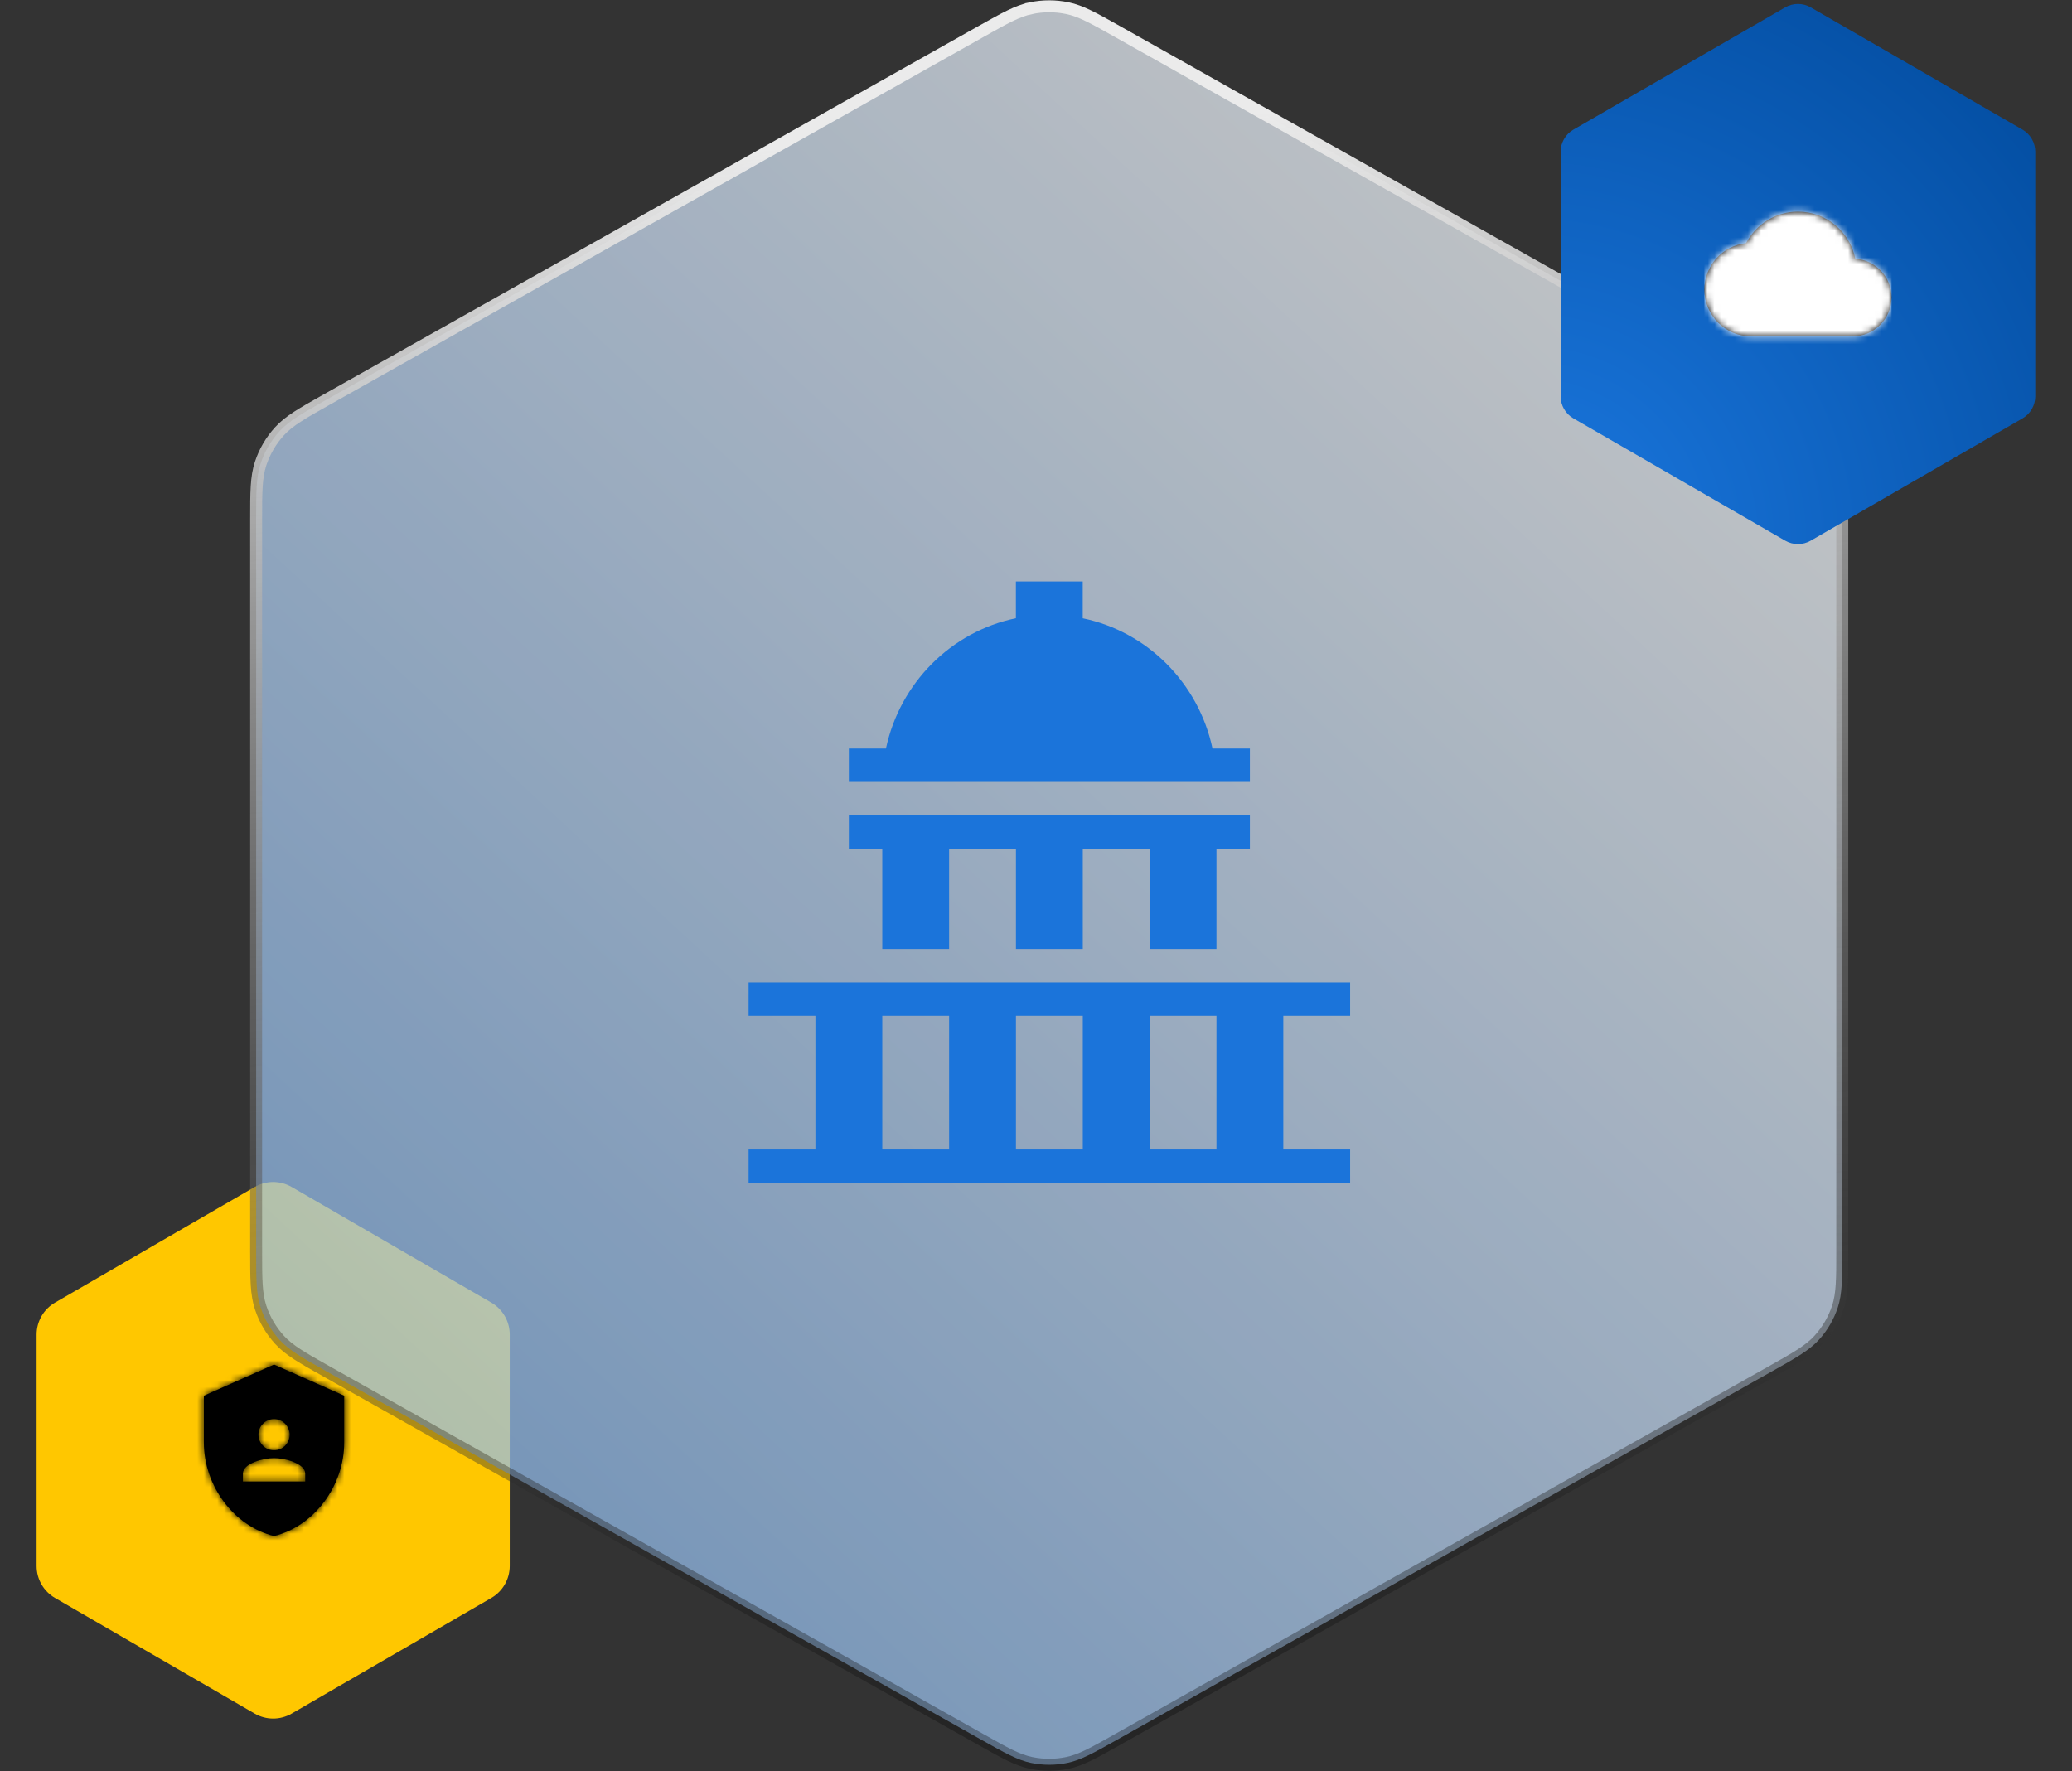 <svg fill="none" height="265" viewBox="0 0 310 265" width="310" xmlns="http://www.w3.org/2000/svg" xmlns:xlink="http://www.w3.org/1999/xlink"><rect x="0" y="0" width="310" height="265" fill="#333333" stroke="none"/><linearGradient id="a" gradientUnits="userSpaceOnUse" x1="223.443" x2="-167.144" y1="-12.164" y2="409.693"><stop offset="0" stop-color="#fff"/><stop offset="1" stop-color="#1b74da"/></linearGradient><linearGradient id="b" gradientUnits="userSpaceOnUse" x1="79.751" x2="97.337" y1="24.932" y2="260.911"><stop offset="0" stop-color="#fff"/><stop offset="1" stop-opacity=".31"/></linearGradient><radialGradient id="c" cx="0" cy="0" gradientTransform="matrix(82 -82 81.748 81.748 228 82)" gradientUnits="userSpaceOnUse" r="1"><stop offset="0" stop-color="#1b78e0"/><stop offset="1" stop-color="#004899"/></radialGradient><clipPath id="d"><rect height="120" rx="25.826" width="120" x="97" y="72"/></clipPath><mask id="e" height="26" maskUnits="userSpaceOnUse" width="22" x="30" y="204"><path clip-rule="evenodd" d="m41 204.167-10.5 4.666v7c0 6.475 4.48 12.53 10.5 14 6.02-1.47 10.5-7.525 10.5-14v-7zm0 8.166c1.283 0 2.333 1.05 2.333 2.334 0 1.283-1.05 2.333-2.333 2.333s-2.333-1.05-2.333-2.333c0-1.284 1.05-2.334 2.333-2.334zm-4.667 8.167v1.167h9.333v-1.167c0-1.552-3.115-2.333-4.667-2.333s-4.667.781-4.667 2.333z" fill="#fff" fill-rule="evenodd"/></mask><mask id="f" height="20" maskUnits="userSpaceOnUse" width="28" x="255" y="31"><path d="m277.575 38.713c-.793-4.025-4.328-7.047-8.575-7.047-3.372 0-6.3 1.913-7.758 4.713-3.512.373-6.242 3.348-6.242 6.953 0 3.862 3.138 7 7 7h15.167c3.22 0 5.833-2.613 5.833-5.833 0-3.08-2.392-5.577-5.425-5.787z" fill="#fff"/></mask><path d="m38.101 177.604c1.713-.992 3.826-.992 5.539 0l29.869 17.3c1.706.988 2.756 2.81 2.756 4.781v34.63c0 1.971-1.05 3.793-2.756 4.781l-29.869 17.3c-1.713.992-3.826.992-5.539 0l-29.869-17.3c-1.706-.988-2.756-2.81-2.756-4.781v-34.63c0-1.971 1.05-3.793 2.756-4.781z" fill="#ffc700"/><path clip-rule="evenodd" d="m41 204.167-10.5 4.666v7c0 6.475 4.48 12.53 10.5 14 6.02-1.47 10.5-7.525 10.5-14v-7zm0 8.166c1.283 0 2.333 1.05 2.333 2.334 0 1.283-1.05 2.333-2.333 2.333s-2.333-1.05-2.333-2.333c0-1.284 1.05-2.334 2.333-2.334zm-4.667 8.167v1.167h9.333v-1.167c0-1.552-3.115-2.333-4.667-2.333s-4.667.781-4.667 2.333z" fill="#000" fill-rule="evenodd"/><g mask="url(#e)"><path d="m27 203h28v28h-28z" fill="#000"/></g><g opacity=".9"><path d="m154.255 1.223c-2.029.422-3.926 1.489-7.342 3.411l-.16.09-97.805 55.025-.166.093c-3.544 1.994-5.511 3.1-6.956 4.68-1.278 1.397-2.244 3.049-2.835 4.848-.668 2.034-.668 4.291-.668 8.357v.191 109.164.191c-0 4.066-0 6.323.668 8.357.591 1.798 1.557 3.451 2.835 4.848 1.445 1.579 3.412 2.686 6.956 4.68l.166.093 97.805 55.025.161.09c3.416 1.922 5.312 2.99 7.341 3.411 1.794.373 3.646.373 5.441 0 2.028-.421 3.925-1.489 7.341-3.411l.16-.09 97.806-55.025.166-.093c3.544-1.994 5.512-3.101 6.957-4.68 1.277-1.397 2.244-3.05 2.835-4.848.668-2.034.668-4.291.668-8.357v-.191-109.164-.191c0-4.066 0-6.324-.668-8.357-.591-1.798-1.558-3.451-2.835-4.848-1.445-1.58-3.413-2.686-6.957-4.68l-.166-.094-97.806-55.025-.159-.09c-3.417-1.922-5.314-2.989-7.342-3.411-1.795-.373-3.647-.373-5.441 0z" fill="url(#a)" fill-opacity=".8"/><path d="m154.255 1.223c-2.029.422-3.926 1.489-7.342 3.411l-.16.09-97.805 55.025-.166.093c-3.544 1.994-5.511 3.1-6.956 4.68-1.278 1.397-2.244 3.049-2.835 4.848-.668 2.034-.668 4.291-.668 8.357v.191 109.164.191c-0 4.066-0 6.323.668 8.357.591 1.798 1.557 3.451 2.835 4.848 1.445 1.579 3.412 2.686 6.956 4.68l.166.093 97.805 55.025.161.09c3.416 1.922 5.312 2.99 7.341 3.411 1.794.373 3.646.373 5.441 0 2.028-.421 3.925-1.489 7.341-3.411l.16-.09 97.806-55.025.166-.093c3.544-1.994 5.512-3.101 6.957-4.68 1.277-1.397 2.244-3.05 2.835-4.848.668-2.034.668-4.291.668-8.357v-.191-109.164-.191c0-4.066 0-6.324-.668-8.357-.591-1.798-1.558-3.451-2.835-4.848-1.445-1.58-3.413-2.686-6.957-4.68l-.166-.094-97.806-55.025-.159-.09c-3.417-1.922-5.314-2.989-7.342-3.411-1.795-.373-3.647-.373-5.441 0z" stroke="url(#b)" stroke-width="1.79"/></g><g clip-path="url(#d)"><path clip-rule="evenodd" d="m151.991 87h10v5.511c9.68 2.003 17.327 9.693 19.418 19.489h5.591v5h-60v-5h5.547c2.093-9.805 9.751-17.499 19.444-19.494zm35.009 35h-60v5h5v15h10v-15h10v15h10v-15h10v15h10v-15h5zm-75 25h90v5h-10v20h10v5h-90v-5h10v-20h-10zm60 5h10v20h-10zm-10 20v-20h-10v20zm-30-20v20h10v-20z" fill="#1b74da" fill-rule="evenodd"/></g><path d="m267.088 1.104c1.183-.683 2.641-.683 3.824 0l31.683 18.292c1.183.683 1.912 1.946 1.912 3.312v36.584c0 1.366-.729 2.629-1.912 3.312l-31.683 18.292c-1.183.683-2.641.683-3.824 0l-31.683-18.292c-1.183-.683-1.912-1.946-1.912-3.312v-36.584c0-1.366.729-2.629 1.912-3.312z" fill="url(#c)"/><path d="m277.575 38.713c-.793-4.025-4.328-7.047-8.575-7.047-3.372 0-6.3 1.913-7.758 4.713-3.512.373-6.242 3.348-6.242 6.953 0 3.862 3.138 7 7 7h15.167c3.22 0 5.833-2.613 5.833-5.833 0-3.08-2.392-5.577-5.425-5.787z" fill="#000"/><g mask="url(#f)"><path d="m255 27h28v28h-28z" fill="#fff"/></g></svg>